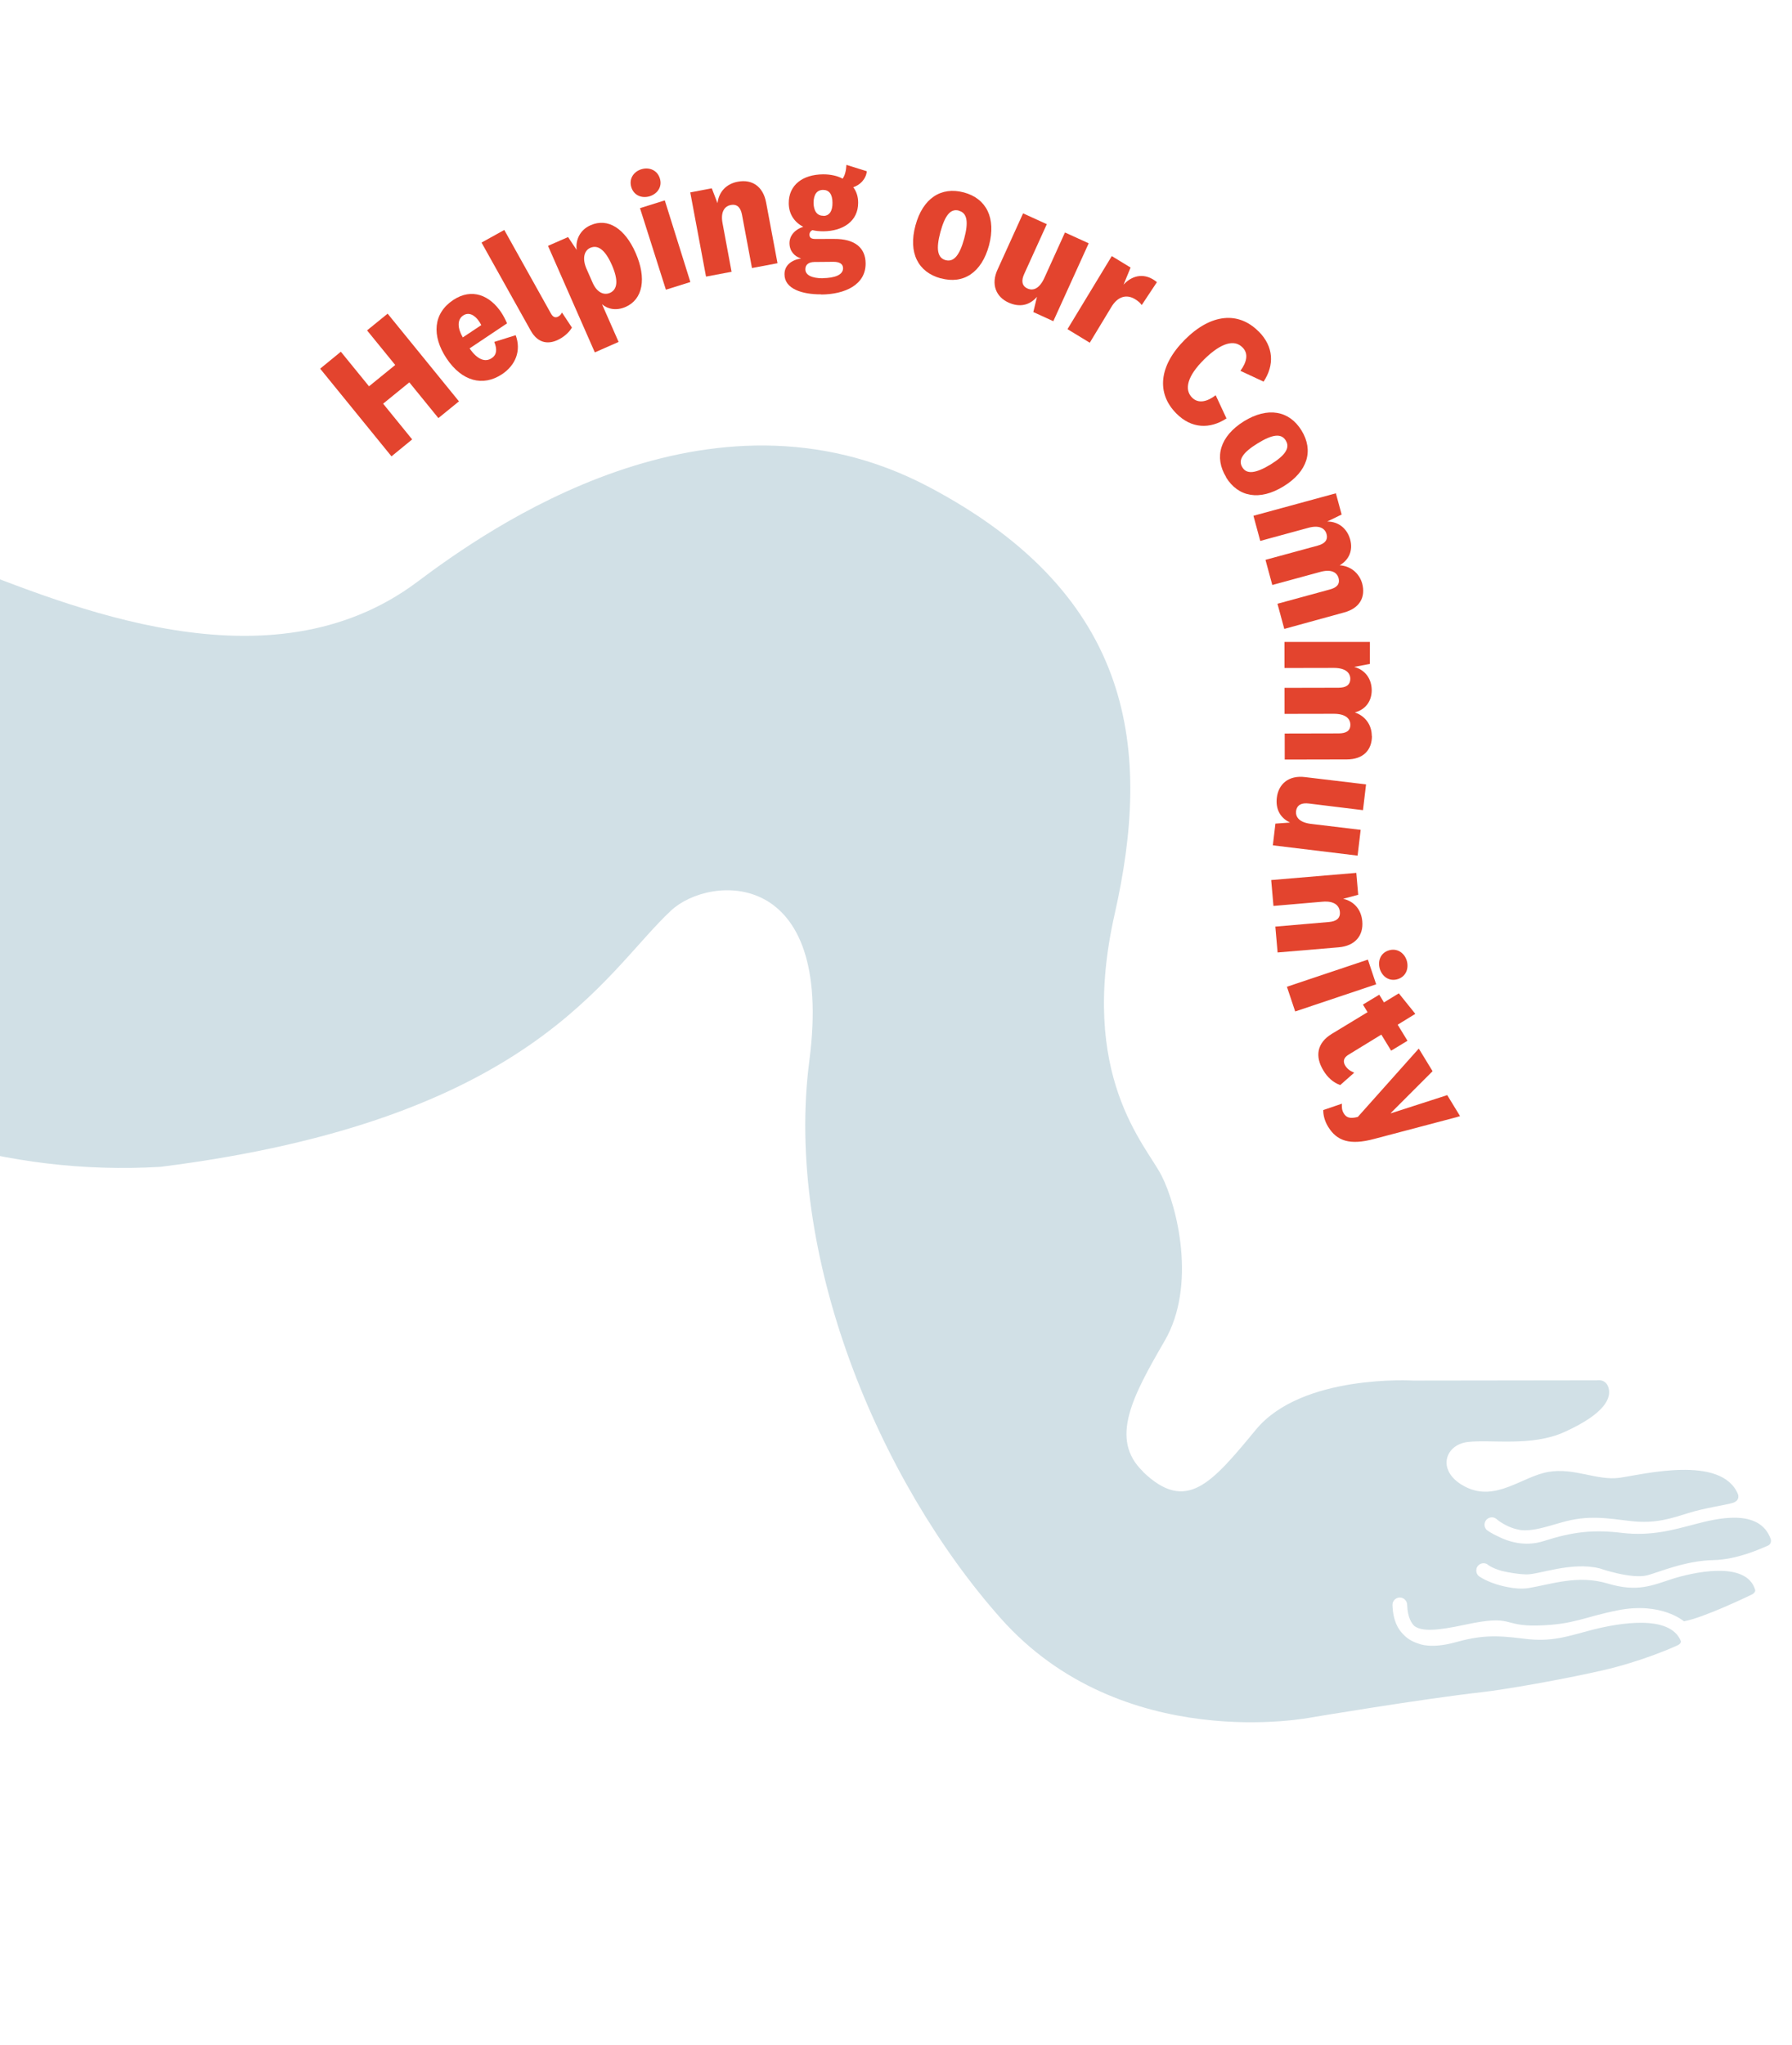 <svg xmlns="http://www.w3.org/2000/svg" fill="none" viewBox="0 0 448 511" height="511" width="448">
<path fill="#D1E0E6" d="M285.712 367.79C296.605 378.292 302.912 370.672 313.982 357.287C325.516 343.317 353.323 345.029 353.323 345.029L399.205 344.969C399.205 344.969 401.493 344.477 402.151 346.897C402.803 349.284 401.46 353.207 391.088 357.893C382.898 361.59 372.848 359.699 366.958 360.376C361.034 361.06 358.974 367.941 366.501 371.655C374.029 375.368 380.565 368.98 387.088 367.855C393.611 366.731 399.265 370.12 404.955 369.314C410.644 368.507 430.383 363.505 434.491 373.423C434.491 373.423 435.152 375.046 433.091 375.627C431.03 376.208 426.21 376.863 422.177 378.11C418.143 379.357 413.993 380.872 407.731 380.14C401.468 379.408 397.061 378.59 390.521 380.445C386.433 381.6 383.46 382.619 380.504 382.423C376.807 382.006 374.074 379.616 374.067 379.583C373.273 378.957 372.131 379.133 371.504 379.926C371.262 380.255 371.141 380.661 371.12 381.047C371.134 381.597 371.355 382.139 371.845 382.483C371.926 382.535 372.913 383.258 374.526 383.984C376.864 385.178 381.142 386.682 385.943 385.132C393.082 382.837 398.254 382.21 405.557 383.099C412.852 383.955 418.463 382.3 423.653 380.943C428.875 379.579 439.91 376.689 442.708 384.707C442.708 384.707 442.99 385.858 441.971 386.284C440.192 387.047 434.257 389.776 428.385 389.895C421.23 390.013 414.328 393.088 411.756 393.709C407.805 394.697 399.899 391.964 399.899 391.964C392.897 390.214 384.695 393.534 381.628 393.466C379.432 393.418 377.191 393 375.477 392.607C372.672 391.824 371.774 390.875 371.741 390.882C370.844 390.417 369.737 390.759 369.271 391.655C369.122 391.929 369.079 392.216 369.07 392.494C369.072 393.152 369.42 393.804 370.043 394.12C370.164 394.198 372.715 395.9 377.042 396.666C378.636 396.981 380.408 397.155 382.154 396.884C387.848 395.937 394.472 393.511 401.926 395.752C409.38 397.993 413.12 396.185 418.021 394.614C422.888 393.049 436.692 389.807 438.812 397.417C438.812 397.417 438.914 398.052 437.843 398.559C437.024 398.943 425.93 404.303 420.987 405.191C420.987 405.191 415.352 400.275 404.473 402.439C395.823 404.159 393.58 405.99 384.511 406.242C375.442 406.494 378.492 403.416 366.389 406.016C359.127 407.576 355.558 407.754 353.637 406.401C352.99 405.813 351.879 404.356 351.787 401.018C351.746 400.023 350.917 399.232 349.913 399.24C348.916 399.281 348.115 400.076 348.122 401.078C348.229 404.967 349.497 407.152 350.771 408.402C351.683 409.417 352.978 410.281 354.795 410.825C354.795 410.825 357.746 412.13 363.803 410.448C369.859 408.767 373.635 408.579 380.845 409.522C388.054 410.466 391.851 408.923 398.26 407.269C404.677 405.649 417.51 403.377 420.21 410.135C420.21 410.135 420.378 410.757 419.334 411.223C418.289 411.69 410.542 415.189 400.556 417.472C390.57 419.756 376.058 422.284 370.433 422.904C355.092 424.642 327.837 429.216 327.837 429.216C327.837 429.216 280.582 438.709 250.145 404.402C219.707 370.096 196.014 313.572 202.343 265.033C208.671 216.495 177.378 218.579 167.757 227.568C150.939 243.261 133.205 279.885 40.154 291.61C-37.206 296.275 -106.957 242.895 -93.398 191.523C-81.6 146.967 -33.102 132.119 -10.24 140.846C16.781 151.172 67.317 173.164 104.321 145.417C121.53 132.513 177.235 92.753 232.068 121.611C284.088 148.997 287.83 187.896 278.67 228.423C269.511 268.951 286.435 286.049 290.393 293.818C294.351 301.587 299.172 321.285 291.174 335.083C283.176 348.882 277.305 359.662 285.738 367.75L285.712 367.79Z"></path>
<g clip-path="url(#clip0_3160_1489)">
<path fill="#E3442E" d="M97.871 114.05L80.039 92.135L85.211 87.901L92.253 96.545L98.805 91.215L91.764 82.571L96.909 78.39L114.74 100.305L109.596 104.486L102.332 95.557L95.78 100.888L103.043 109.817L97.871 114.05Z"></path>
<path fill="#E3442E" d="M123.607 85.435L128.92 83.77C130.36 87.659 128.882 91.267 125.52 93.516C120.726 96.701 115.466 95.294 111.643 89.583C107.873 83.9 108.291 78.321 113.301 74.98C117.986 71.873 122.489 73.828 125.336 78.117C125.843 78.888 126.386 79.914 126.757 80.817L117.399 87.07C119.273 89.805 121.26 90.644 122.935 89.499C124.217 88.654 124.309 87.253 123.566 85.448L123.607 85.435ZM120.291 81.204C120.15 80.894 119.981 80.637 119.812 80.38C118.798 78.837 117.254 77.86 115.795 78.848C114.256 79.862 114.352 82.002 115.699 84.326L120.344 81.232L120.291 81.204Z"></path>
<path fill="#E3442E" d="M142.964 81.893C142.414 82.819 141.421 83.883 139.952 84.697C137.432 86.107 134.59 86.067 132.663 82.597L120.384 60.625L126.071 57.47L137.754 78.388C138.259 79.293 138.896 79.492 139.57 79.104C139.988 78.884 140.247 78.582 140.495 78.105L143.017 81.921L142.964 81.893Z"></path>
<path fill="#E3442E" d="M144.164 62.431C143.834 59.965 145.026 57.422 147.635 56.294C152.02 54.344 156.267 57.176 158.91 63.213C161.695 69.559 160.735 74.82 156.378 76.717C154.119 77.691 151.964 77.303 150.505 76.033L154.65 85.452L148.705 88.068L137.002 61.442L142.018 59.25L144.177 62.471L144.164 62.431ZM148.157 70.657C149.235 73.109 150.97 73.85 152.49 73.197C154.467 72.311 154.59 69.881 152.934 66.149C151.29 62.456 149.499 61.113 147.589 61.933C146.03 62.599 145.514 64.621 146.617 67.154L148.157 70.657Z"></path>
<path fill="#E3442E" d="M162.467 49.033C160.534 49.638 158.492 48.905 157.835 46.808C157.178 44.711 158.384 42.916 160.316 42.31C162.248 41.705 164.303 42.478 164.96 44.575C165.618 46.672 164.359 48.44 162.426 49.045L162.467 49.033ZM166.198 50.078L172.593 70.484L166.474 72.401L159.999 52.02L166.198 50.078Z"></path>
<path fill="#E3442E" d="M179.376 50.777C179.707 47.883 181.65 45.902 184.501 45.407C187.969 44.763 190.78 46.539 191.536 50.643L194.379 65.784L187.993 66.988L185.504 53.685C185.174 51.928 184.337 50.95 182.744 51.228C181.151 51.505 180.099 52.943 180.636 55.786L182.892 67.922L176.505 69.127L172.564 48.085L177.947 47.062L179.376 50.777Z"></path>
<path fill="#E3442E" d="M205.3 73.565C200.535 73.596 196.116 72.191 196.126 68.556C196.098 66.351 197.831 64.966 200.279 64.597C198.62 64.099 197.415 62.794 197.37 60.815C197.352 58.783 198.873 57.288 200.805 56.682C198.584 55.518 197.204 53.515 197.186 50.775C197.172 46.217 200.688 43.61 205.76 43.571C207.615 43.565 209.317 43.917 210.652 44.651C211.24 43.846 211.527 42.649 211.606 41.207L216.703 42.799C216.494 44.813 214.96 46.268 213.31 46.785C214.132 47.856 214.549 49.187 214.536 50.697C214.549 55.254 210.782 57.763 205.843 57.805C204.869 57.8 203.963 57.73 203.099 57.513C202.601 57.758 202.34 58.194 202.371 58.716C202.384 59.465 202.954 59.729 203.835 59.719L208.519 59.712C213.764 59.663 216.393 61.984 216.405 65.833C216.445 71.18 211.225 73.568 205.312 73.605L205.3 73.565ZM205.624 69.522C208.708 69.485 210.763 68.708 210.766 67.025C210.744 65.968 209.913 65.432 208.365 65.43L203.56 65.474C202.198 65.502 201.333 66.127 201.34 67.277C201.327 68.787 203.022 69.54 205.677 69.549L205.624 69.522ZM205.831 53.956C207.339 53.971 208.147 52.743 208.117 50.671C208.114 48.546 207.292 47.475 205.785 47.46C204.237 47.458 203.402 48.605 203.393 50.69C203.41 52.721 204.283 53.954 205.818 53.916L205.831 53.956Z"></path>
<path fill="#E3442E" d="M235.17 69.564C229.512 68.015 227.021 63.171 228.863 56.349C230.704 49.528 235.306 46.58 240.952 48.088C246.597 49.596 249.06 54.493 247.259 61.302C245.417 68.124 240.868 71.1 235.21 69.551L235.17 69.564ZM239.724 52.636C237.599 52.062 236.219 53.867 235.092 58.029C233.992 62.138 234.312 64.429 236.397 65.016C238.47 65.562 239.902 63.785 241.042 59.663C242.169 55.501 241.809 53.222 239.737 52.676L239.724 52.636Z"></path>
<path fill="#E3442E" d="M259.219 74.208C257.367 76.338 254.876 76.853 252.148 75.626C249.063 74.246 247.637 71.105 249.412 67.316L255.769 53.322L261.701 56.025L256.051 68.469C255.288 70.125 255.438 71.451 256.881 72.106C258.324 72.761 259.884 72.095 261.091 69.458L266.241 58.101L272.173 60.804L263.33 80.271L258.326 77.987L259.232 74.248L259.219 74.208Z"></path>
<path fill="#E3442E" d="M285.392 76.192C285.054 75.678 284.462 75.199 283.749 74.758C281.676 73.503 279.452 74.023 277.829 76.746L272.441 85.653L266.869 82.262L277.946 63.998L282.647 66.866L280.89 71.136C283.23 68.587 286.414 68.165 289.228 70.516L285.445 76.219L285.392 76.192Z"></path>
<path fill="#E3442E" d="M314.664 82.831C318.467 86.643 318.626 91.244 315.898 95.376L310.1 92.675C311.618 90.605 312.257 88.412 310.604 86.804C308.598 84.776 305.286 85.636 301.063 89.794C296.84 93.952 295.993 97.317 297.999 99.346C299.625 101.007 301.892 100.341 303.921 98.775L306.622 104.572C302.477 107.288 297.836 107.148 294.073 103.322C289.103 98.325 289.65 91.466 296.211 84.893C302.772 78.319 309.641 77.806 314.611 82.803L314.664 82.831Z"></path>
<path fill="#E3442E" d="M306.541 119.257C303.467 114.242 305.013 109.019 310.964 105.294C316.967 101.597 322.327 102.619 325.389 107.594C328.464 112.609 326.918 117.833 320.914 121.53C314.911 125.227 309.563 124.245 306.501 119.27L306.541 119.257ZM321.436 110.073C320.28 108.22 318.046 108.566 314.376 110.823C310.747 113.068 309.433 114.941 310.588 116.794C311.691 118.618 313.978 118.3 317.62 116.096C321.29 113.839 322.591 111.925 321.448 110.113L321.436 110.073Z"></path>
<path fill="#E3442E" d="M340.528 145.763C341.468 149.189 339.964 152.007 336.009 153.07L321.07 157.175L319.366 150.889L332.399 147.336C334.115 146.887 335.051 146.062 334.638 144.464C334.236 143.04 332.811 142.158 330.008 142.948L318.073 146.201L316.369 139.915L329.403 136.362C331.119 135.913 332.069 134.995 331.629 133.45C331.227 132.026 329.801 131.144 326.998 131.933L315.064 135.186L313.359 128.9L333.969 123.283L335.411 128.589L331.804 130.339C334.673 130.326 336.79 132.142 337.531 134.789C338.297 137.516 337.281 139.916 334.921 141.276C337.627 141.446 339.812 143.198 340.565 145.884L340.528 145.763Z"></path>
<path fill="#E3442E" d="M342.983 183.924C342.988 187.466 340.798 189.79 336.688 189.794L321.18 189.826L321.174 183.318L334.694 183.289C336.455 183.268 337.613 182.728 337.588 181.097C337.573 179.64 336.434 178.403 333.512 178.389L321.14 178.412L321.135 171.904L334.654 171.875C336.416 171.854 337.56 171.274 337.576 169.631C337.561 168.174 336.422 166.936 333.5 166.922L321.128 166.946L321.122 160.437L342.475 160.434L342.472 165.926L338.548 166.668C341.351 167.429 342.899 169.69 342.931 172.47C342.934 175.303 341.323 177.358 338.709 178.044C341.283 178.921 342.952 181.144 342.943 183.937L342.983 183.924Z"></path>
<path fill="#E3442E" d="M322.687 205.651C320.118 204.507 318.849 202.292 319.208 199.345C319.614 195.985 322.123 193.693 326.264 194.211L341.513 196.032L340.746 202.472L327.229 200.817C325.432 200.583 324.234 201.136 324.02 202.709C323.846 204.269 324.917 205.572 327.807 205.907L340.166 207.393L339.399 213.834L318.212 211.261L318.854 205.834L322.702 205.558L322.687 205.651Z"></path>
<path fill="#E3442E" d="M335.705 224.603C338.55 225.218 340.327 227.362 340.57 230.253C340.882 233.787 338.821 236.382 334.691 236.746L319.401 238.038L318.834 231.573L332.266 230.42C334.031 230.265 335.125 229.524 334.967 227.891C334.821 226.298 333.561 225.098 330.634 225.351L318.365 226.406L317.797 219.94L339.074 218.144L339.552 223.619L335.677 224.656L335.705 224.603Z"></path>
<path fill="#E3442E" d="M344.041 245.994L323.797 252.781L321.73 246.608L341.974 239.822L344.041 245.994ZM344.987 242.243C344.381 240.307 345.018 238.248 347.098 237.552C349.179 236.855 351.013 238.052 351.66 239.975C352.266 241.911 351.589 243.983 349.509 244.679C347.428 245.376 345.634 244.166 344.987 242.243Z"></path>
<path fill="#E3442E" d="M334.943 271.123C333.352 270.559 331.893 269.289 330.869 267.573C328.702 264.045 329.188 260.659 332.979 258.364L341.895 252.957L340.727 251.064L344.814 248.588L345.994 250.521L349.704 248.251L353.831 253.38L349.42 256.091L351.872 260.106L347.785 262.582L345.333 258.567L337.171 263.561C335.904 264.312 335.673 265.27 336.309 266.311C336.776 267.095 337.474 267.629 338.546 268.09L335.049 271.179L334.943 271.123Z"></path>
<path fill="#E3442E" d="M361.763 273.614L365.032 278.967L343.554 284.635C337.48 286.272 334.216 285.169 332.037 281.601C331.141 280.154 330.782 278.584 330.816 277.422L335.488 275.825C335.419 276.732 335.472 277.468 335.939 278.252C336.575 279.293 337.436 279.643 339.447 279.146L354.693 262.056L358.144 267.707L347.711 278.15L347.737 278.231L361.789 273.695L361.763 273.614Z"></path>
</g>
<defs>
<clipPath id="clip0_3160_1489">
<rect transform="translate(73 69.672) rotate(-17.399)" fill="white" height="287" width="233"></rect>
</clipPath>
</defs>
</svg>
